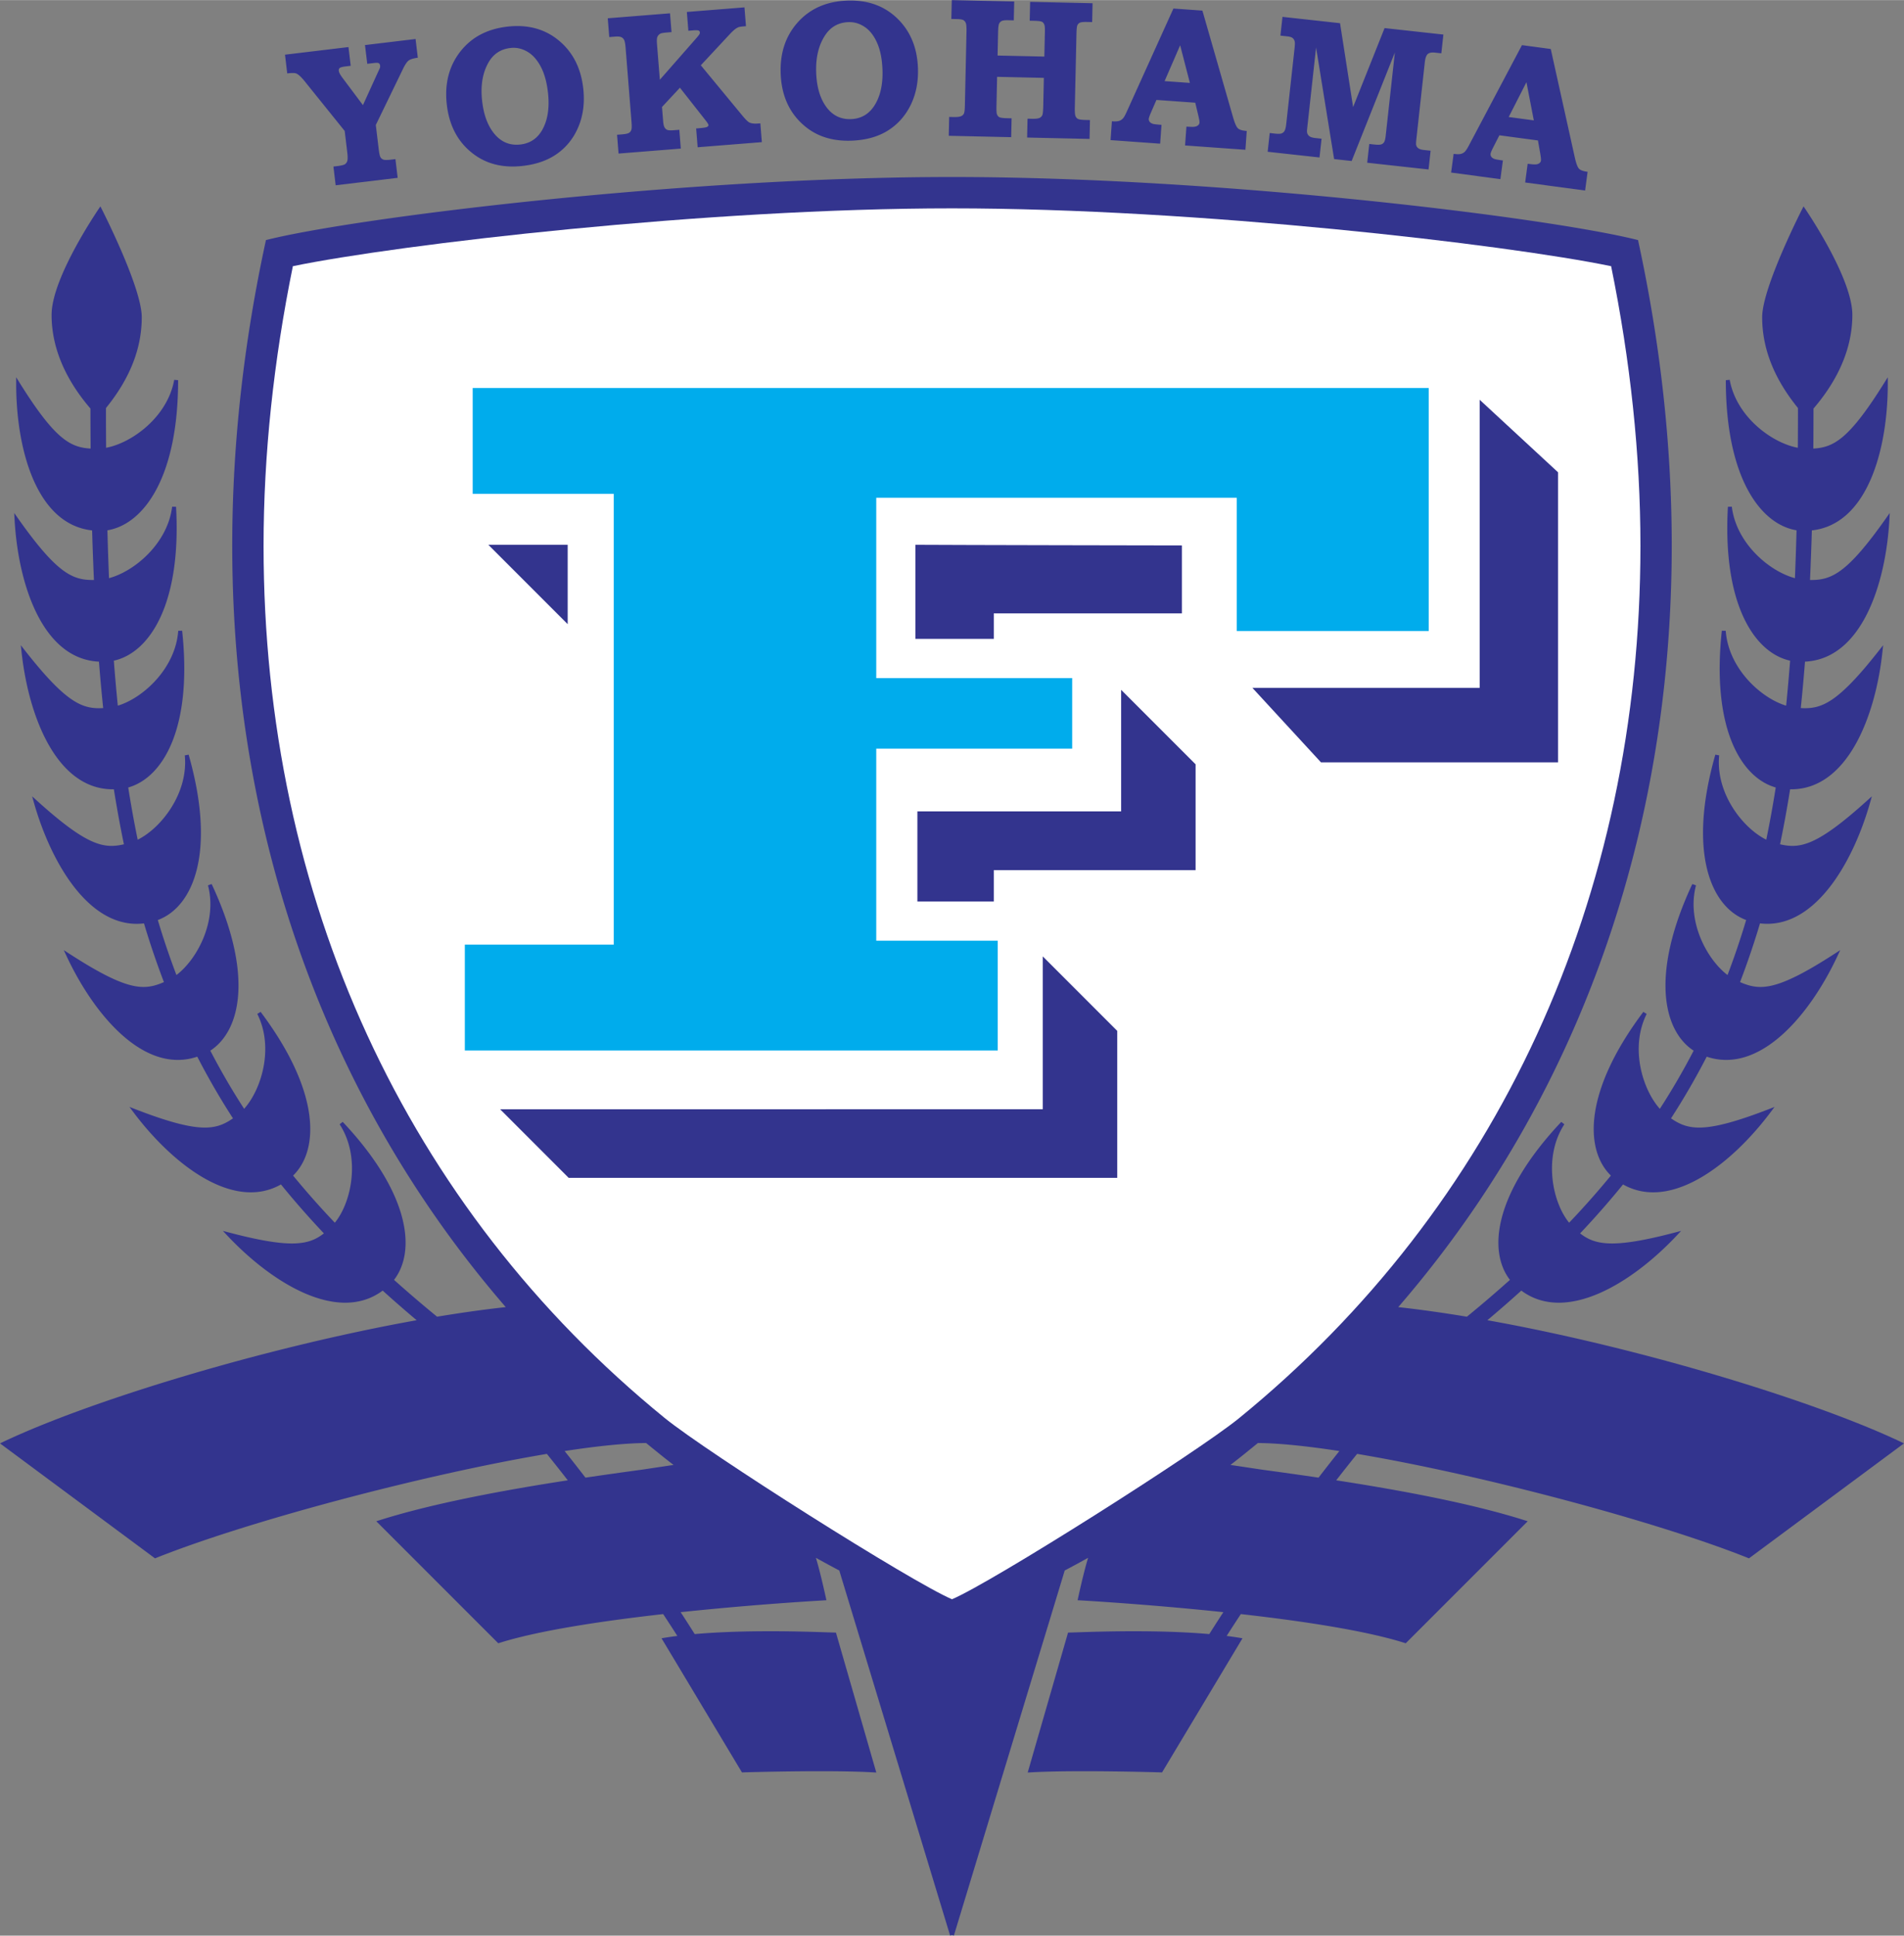 <svg xmlns="http://www.w3.org/2000/svg" width="2460" height="2500" viewBox="0 0 209.315 212.693"><rect x="0" y="0" width="209.315" height="212.693" fill="#808080" stroke="none"/><path d="M208.99 158.447c-9.501-4.513-28.67-10.371-45.478-13.381a131.26 131.26 0 0 0 3.732-3.254c4.922 3.653 12.172-.834 17.053-6.014l.515-.547-.725.19c-6.725 1.761-8.717 1.381-10.378.083a94.97 94.97 0 0 0 4.719-5.378c5.282 2.987 11.947-2.256 16.204-7.915l.451-.601-.7.27c-6.941 2.67-8.773 2.304-10.681.984a79.259 79.259 0 0 0 3.925-6.779c5.828 1.973 11.331-4.567 14.358-11.026l.318-.68-.631.407c-6.369 4.118-8.185 4.059-10.379 3.104a90.538 90.538 0 0 0 2.192-6.454c5.903.713 10.17-6.5 12.093-13.239l.205-.723-.557.503c-5.456 4.924-7.317 5.289-9.537 4.769.412-1.963.775-3.98 1.107-6.042 6.249.099 9.374-7.94 10.146-15.086l.081-.746-.465.589c-4.544 5.78-6.315 6.454-8.59 6.316.173-1.665.326-3.368.464-5.102 6.187-.291 8.873-8.441 9.275-15.586l.042-.75-.433.613c-4.289 6.074-6.014 6.787-8.333 6.75.079-1.784.148-3.595.202-5.449 6.133-.668 8.346-8.938 8.346-16.079v-.751l-.398.637c-3.854 6.166-5.548 7.077-7.787 7.2.012-1.446.018-2.909.02-4.397 3.031-3.53 4.271-7.046 4.271-10.289 0-4.199-5.366-11.927-5.366-11.927s-4.548 8.827-4.548 12.181c0 3.463 1.329 6.771 3.932 9.974 0 .17.004.355.004.524 0 1.303-.007 2.578-.016 3.847-2.806-.518-6.742-3.356-7.489-7.467l-.427.039c0 10.663 3.774 15.834 7.774 16.497a338.098 338.098 0 0 1-.177 5.26c-2.761-.735-6.433-3.771-6.939-7.856l-.429.014c-.601 10.652 2.879 16.028 6.838 16.91a206.534 206.534 0 0 1-.436 4.944c-2.736-.818-6.34-4.062-6.641-8.229l-.429-.008c-1.144 10.575 2.033 16.122 5.926 17.228-.31 1.961-.656 3.871-1.04 5.736-2.561-1.258-5.588-5.095-5.177-9.265l-.423-.08c-3.042 10.656-.534 16.719 3.389 18.173a87.38 87.38 0 0 1-2.049 6.047c-2.273-1.733-4.513-5.901-3.466-9.855l-.404-.146c-4.573 9.759-3.278 16.078.146 18.31a76.46 76.46 0 0 1-3.717 6.391c-1.908-2.127-3.306-6.721-1.447-10.426l-.365-.228c-6.512 8.656-6.505 15.124-3.57 17.991a93.94 93.94 0 0 1-4.589 5.178c-1.812-2.186-2.892-7.173-.528-10.814l-.336-.266c-7.334 7.78-8.124 14.146-5.644 17.363a141.966 141.966 0 0 1-4.731 4.047c-2.604-.431-5.137-.79-7.549-1.054 26.035-30.077 36.203-71.835 26.39-117.126l-.027-.131-.131-.032c-9.726-2.432-45.698-6.899-75.289-6.899s-65.563 4.467-75.29 6.899l-.13.032-.028.13c-9.813 45.291.355 87.049 26.391 117.126-2.414.264-4.945.623-7.55 1.054a139.851 139.851 0 0 1-4.732-4.047c2.48-3.216 1.691-9.583-5.644-17.363l-.337.266c2.365 3.641 1.284 8.628-.528 10.816a94.236 94.236 0 0 1-4.588-5.178c2.935-2.869 2.941-9.337-3.571-17.993l-.364.228c1.859 3.705.46 8.299-1.448 10.426a76.46 76.46 0 0 1-3.717-6.391c3.425-2.232 4.721-8.549.147-18.31l-.404.146c1.045 3.955-1.194 8.124-3.467 9.855a87.32 87.32 0 0 1-2.048-6.045c3.922-1.454 6.43-7.517 3.388-18.174l-.422.08c.411 4.17-2.616 8.007-5.179 9.266a127.403 127.403 0 0 1-1.039-5.737c3.893-1.106 7.07-6.652 5.926-17.228l-.429.008c-.301 4.167-3.906 7.412-6.642 8.229a201.43 201.43 0 0 1-.437-4.944c3.959-.882 7.438-6.258 6.839-16.91l-.429-.014c-.508 4.086-4.179 7.122-6.941 7.856-.07-1.717-.129-3.473-.176-5.259 4-.662 7.773-5.834 7.773-16.498l-.427-.039c-.747 4.111-4.682 6.949-7.489 7.467a539.64 539.64 0 0 1-.016-3.847c0-.169.004-.354.004-.524 2.603-3.203 3.931-6.51 3.931-9.974 0-3.354-4.547-12.181-4.547-12.181s-5.366 7.728-5.366 11.927c0 3.242 1.239 6.758 4.271 10.289.001 1.488.009 2.951.021 4.397-2.24-.124-3.934-1.034-7.788-7.2l-.395-.636v.751c0 7.142 2.214 15.411 8.347 16.079.053 1.854.122 3.665.201 5.449-2.317.038-4.043-.676-8.332-6.75l-.434-.613.042.75c.403 7.145 3.088 15.295 9.275 15.586.137 1.733.291 3.437.465 5.102-2.276.138-4.048-.537-8.592-6.316l-.462-.59.081.746c.773 7.146 3.898 15.186 10.147 15.086.332 2.061.695 4.079 1.106 6.042-2.219.521-4.08.156-9.537-4.769l-.557-.503.206.723c1.923 6.739 6.191 13.953 12.093 13.241a91.156 91.156 0 0 0 2.191 6.452c-2.194.955-4.009 1.014-10.378-3.104l-.631-.407.319.68c3.026 6.459 8.53 12.999 14.357 11.026a78.842 78.842 0 0 0 3.925 6.779c-1.908 1.321-3.739 1.686-10.68-.984l-.7-.27.451.601c4.258 5.659 10.921 10.902 16.204 7.915a94.993 94.993 0 0 0 4.72 5.378c-1.661 1.299-3.655 1.679-10.378-.083l-.726-.19.515.547c4.882 5.179 12.132 9.667 17.053 6.014a132.72 132.72 0 0 0 3.733 3.254c-16.809 3.01-35.977 8.868-45.479 13.381l-.325.154 17.04 12.633.112-.043c9.954-3.983 29.277-9.137 42.968-11.436.783.969 1.55 1.94 2.298 2.904-6.582 1.013-14.644 2.468-20.714 4.392l-.338.107 13.41 13.408.125-.039c4.363-1.375 11.357-2.418 18.004-3.167a202.552 202.552 0 0 1 1.558 2.401c-.489.062-.968.129-1.428.205l-.312.052 8.843 14.739.126-.004c.094-.003 9.522-.284 14.339 0l.304.017-4.436-15.376-.944-.028c-2.434-.083-8.977-.303-14.583.191-.07-.111-.617-.984-1.546-2.408a355.212 355.212 0 0 1 15.773-1.297l.253-.014-.055-.247c-.486-2.21-.846-3.576-1.103-4.417.849.474 1.707.939 2.572 1.396l12.186 40.121.206-.062.205.062 12.186-40.121c.865-.457 1.723-.922 2.573-1.396-.258.843-.618 2.206-1.104 4.417l-.054.247.252.014c.136.007 7.439.416 15.772 1.297-.928 1.424-1.475 2.297-1.545 2.408-5.607-.494-12.15-.274-14.584-.191l-.944.028-4.436 15.376.305-.017c4.816-.284 14.245-.003 14.34 0l.126.004 8.842-14.739-.312-.052a38.28 38.28 0 0 0-1.428-.205c.343-.537.872-1.358 1.558-2.401 6.648.749 13.641 1.792 18.004 3.167l.125.039 13.41-13.408-.338-.107c-6.071-1.923-14.132-3.378-20.715-4.392.749-.964 1.516-1.935 2.298-2.904 13.691 2.298 33.013 7.453 42.968 11.436l.112.043 17.04-12.633-.324-.154zm-138.469 3.05a510.86 510.86 0 0 0-6.16.869 198.706 198.706 0 0 0-2.29-2.923c3.553-.545 6.638-.865 8.958-.882.997.81 1.99 1.624 3.017 2.408l-3.525.528zm74.434.869a513.536 513.536 0 0 0-6.161-.869l-3.525-.528c1.028-.784 2.019-1.598 3.017-2.408 2.319.017 5.405.337 8.957.882-.782.979-1.545 1.954-2.288 2.923z" fill="#33348e"/><path d="M32.197 29.238c-2.113 10.37-3.222 20.701-3.222 30.736 0 38.639 15.653 72.667 44.073 95.818 4.763 3.873 27.203 18.071 31.61 19.938 4.401-1.864 26.927-16.131 31.537-19.88 28.494-23.21 44.146-57.24 44.146-95.876 0-10.035-1.109-20.367-3.223-30.736-11.659-2.398-45.473-6.354-72.46-6.354-26.989-.001-60.802 3.955-72.461 6.354z" fill="#fff"/><path d="M123.252 75.794l8.185 8.185v11.63h-22.184v3.446h-8.4v-9.907h22.399V75.794zM114.637 105.085v16.799H54.978l7.538 7.538h60.305v-16.153l-8.184-8.184zM100.638 59.856v10.338h8.615v-2.8h20.676v-7.467c0 .001-25.605-.043-29.291-.071zM53.686 59.856l8.723 8.723v-8.723h-8.723zM162.666 43.918v31.66h-24.984l7.539 8.184h26.061V51.887c-.001.001-.001.001-8.616-7.969z" fill="#33348e"/><path d="M51.963 42.626v11.63H67.47v49.537H51.101v11.63h58.583v-12.061H96.33V82.256h21.538v-7.754H96.33V54.688h39.629v14.646h21.107V42.627l-105.103-.001z" fill="#00acec"/><path d="M31.332 5.997l6.976-.838.248 2.059-.523.062c-.37.045-.598.104-.684.177-.085.073-.119.179-.103.317.022.184.163.445.42.786l2.234 2.981 1.633-3.585c.148-.311.228-.484.238-.522a.711.711 0 0 0 .015-.242c-.016-.123-.063-.208-.145-.257-.083-.049-.266-.056-.551-.021l-.717.085-.248-2.059 5.56-.667.247 2.058c-.482.065-.816.167-1.002.303-.185.137-.391.438-.616.902l-3 6.187.316 2.638c.057.466.12.765.194.896.073.131.184.222.33.272s.422.051.827.002l.49-.059.247 2.058-6.816.818-.247-2.059.367-.043c.474-.057.772-.126.897-.21a.671.671 0 0 0 .263-.375c.05-.167.047-.492-.011-.971l-.277-2.31-4.46-5.538c-.355-.43-.65-.693-.884-.786-.173-.058-.497-.059-.974-.002l-.244-2.057zM57.967 5.663c.585.338 1.08.889 1.485 1.655s.67 1.735.796 2.909c.18 1.67-.05 3.043-.687 4.121-.542.902-1.338 1.41-2.387 1.522-1.043.112-1.928-.216-2.656-.982-.834-.898-1.342-2.185-1.522-3.861-.18-1.677.067-3.087.74-4.233.541-.909 1.343-1.421 2.407-1.536.631-.069 1.239.067 1.824.405zm-7.356-.017c-1.241 1.586-1.741 3.507-1.499 5.764.261 2.426 1.265 4.279 3.015 5.558 1.446 1.061 3.201 1.481 5.262 1.26 1.566-.167 2.868-.628 3.905-1.379 1.038-.752 1.809-1.745 2.314-2.98.505-1.235.678-2.605.516-4.112-.24-2.242-1.124-4.004-2.652-5.286-1.528-1.281-3.401-1.804-5.618-1.565-2.254.241-4.001 1.156-5.243 2.74zM66.813 1.996l6.844-.546.166 2.066-.452.037c-.427.034-.688.08-.782.137a.717.717 0 0 0-.32.354c-.06.146-.074.412-.042.798l.312 3.91 4.041-4.604c.177-.204.283-.34.316-.409a.372.372 0 0 0 .045-.177c-.008-.098-.051-.168-.13-.21-.079-.042-.276-.052-.593-.027l-.544.044-.165-2.067 6.333-.505.165 2.067-.213.017c-.298.024-.502.056-.614.097a1.607 1.607 0 0 0-.398.241c-.156.119-.354.31-.598.572l-3.141 3.372 4.51 5.458c.385.469.66.744.822.824.23.11.541.148.937.118l.276-.022.165 2.066-7.058.563-.165-2.066.275-.022c.515-.042.825-.09.931-.149.106-.058.156-.125.15-.204-.007-.084-.129-.277-.368-.578l-2.771-3.523-1.971 2.116.12 1.49c.028.367.083.618.161.753.077.135.18.229.307.278.127.051.376.061.748.031l.567-.045.165 2.066-6.844.546-.165-2.066.514-.041c.399-.032.664-.086.794-.165a.59.59 0 0 0 .264-.348c.047-.126.053-.418.016-.879l-.646-8.108c-.036-.439-.09-.731-.162-.875a.653.653 0 0 0-.321-.312c-.142-.064-.388-.083-.737-.054l-.578.046-.166-2.065zM95.07 2.955c.559.379 1.013.965 1.361 1.757.348.793.544 1.779.584 2.958.058 1.679-.269 3.033-.982 4.06-.605.861-1.436 1.31-2.49 1.347-1.048.037-1.908-.354-2.578-1.171-.768-.956-1.182-2.275-1.24-3.961-.059-1.685.289-3.074 1.043-4.168.605-.869 1.442-1.321 2.512-1.358.634-.022 1.23.157 1.79.536zm-7.337-.547c-1.353 1.493-1.989 3.373-1.911 5.642.085 2.438.953 4.359 2.606 5.761 1.366 1.163 3.086 1.708 5.159 1.636 1.573-.055 2.905-.419 3.994-1.094 1.088-.675 1.93-1.61 2.522-2.806.593-1.195.864-2.55.812-4.063-.078-2.254-.834-4.075-2.265-5.464C97.219.632 95.388-.024 93.159.053c-2.264.078-4.072.864-5.426 2.355zM104.634 0l6.863.152-.047 2.072-.636-.014c-.347-.007-.584.025-.712.095a.614.614 0 0 0-.277.313c-.056.136-.089.435-.099.894l-.057 2.578 5.14.114.062-2.768c.006-.339-.009-.569-.049-.69-.052-.171-.14-.29-.261-.356s-.399-.104-.835-.115l-.526-.011.046-2.073 6.864.152-.045 2.072-.576-.013c-.393-.009-.653.02-.781.084a.55.55 0 0 0-.274.294c-.052.13-.084.441-.094.932l-.181 8.066c-.01.498.015.821.076.968.06.147.154.252.286.316.129.064.429.1.899.111l.405.009-.045 2.072-6.864-.152.045-2.073.453.01c.414.01.698-.019.85-.087a.59.59 0 0 0 .318-.304c.059-.134.094-.45.106-.95l.068-3.153-5.14-.114-.069 3.153c-.012.499.003.809.042.931.061.18.16.3.299.36s.422.095.846.104l.476.01-.045 2.073-6.863-.152.045-2.072.473.01c.387.008.66-.021.818-.088a.604.604 0 0 0 .33-.292c.059-.126.094-.407.104-.841l.178-8.088c.012-.505-.01-.834-.064-.989a.629.629 0 0 0-.261-.342c-.12-.074-.355-.115-.705-.123l-.635-.013.049-2.072zM129.74 4.962l1.069 4.137-2.78-.198 1.711-3.939zm-5.9 7.364c-.154.34-.288.57-.401.69a.951.951 0 0 1-.422.26c-.17.052-.429.065-.781.04l-.147 2.068 5.451.391.148-2.068c-.519-.038-.833-.075-.944-.11-.168-.055-.288-.131-.36-.23a.469.469 0 0 1-.094-.317c.006-.099.075-.305.205-.618l.637-1.463 4.267.305.33 1.385c.099.406.145.674.136.801-.012.149-.094.27-.251.362-.154.093-.417.126-.784.1l-.402-.019-.148 2.068 6.633.475.147-2.068c-.475-.034-.796-.127-.962-.282-.168-.153-.343-.541-.526-1.164l-3.387-11.779L129 .925l-5.16 11.401zM140.989 1.84l6.327.696 1.437 9.22 3.459-8.682 6.466.711-.227 2.061-.693-.076c-.378-.042-.646.013-.808.163-.16.15-.266.456-.316.916l-.924 8.402c-.041.369-.049.6-.021.696a.59.59 0 0 0 .222.325c.14.101.328.165.562.19l.8.088-.227 2.061-6.742-.742.226-2.061.523.057c.383.042.646.04.79-.01a.594.594 0 0 0 .326-.26c.074-.124.131-.363.17-.717l1.003-9.119-4.75 11.921-1.927-.212-1.983-12.264-.991 9.012c-.022.206-.005.37.052.491a.681.681 0 0 0 .271.293c.121.074.323.127.603.157l.67.074-.228 2.061-5.699-.627.225-2.06.567.062c.355.039.602.032.74-.02a.637.637 0 0 0 .33-.286c.079-.138.142-.401.184-.791l.912-8.295c.042-.382.045-.632.008-.751a.677.677 0 0 0-.241-.37c-.112-.084-.297-.14-.554-.168l-.769-.084.227-2.062zM167.808 9.02l.811 4.195-2.761-.369 1.95-3.826zm-6.344 6.986c-.175.33-.322.551-.441.665a.948.948 0 0 1-.438.232c-.172.042-.433.04-.781-.007l-.276 2.055 5.416.725.276-2.054c-.515-.069-.828-.126-.936-.168-.165-.065-.28-.149-.345-.25a.467.467 0 0 1-.075-.323c.013-.099.094-.3.244-.604l.726-1.422 4.24.568.245 1.402c.074.412.102.683.085.808-.021.149-.11.264-.271.347-.162.082-.426.099-.79.05l-.4-.043-.276 2.054 6.59.884.276-2.056c-.473-.063-.788-.176-.944-.34-.158-.164-.31-.562-.454-1.194l-2.654-11.964-3.165-.424-5.852 11.059z" fill="#33348e"/></svg>